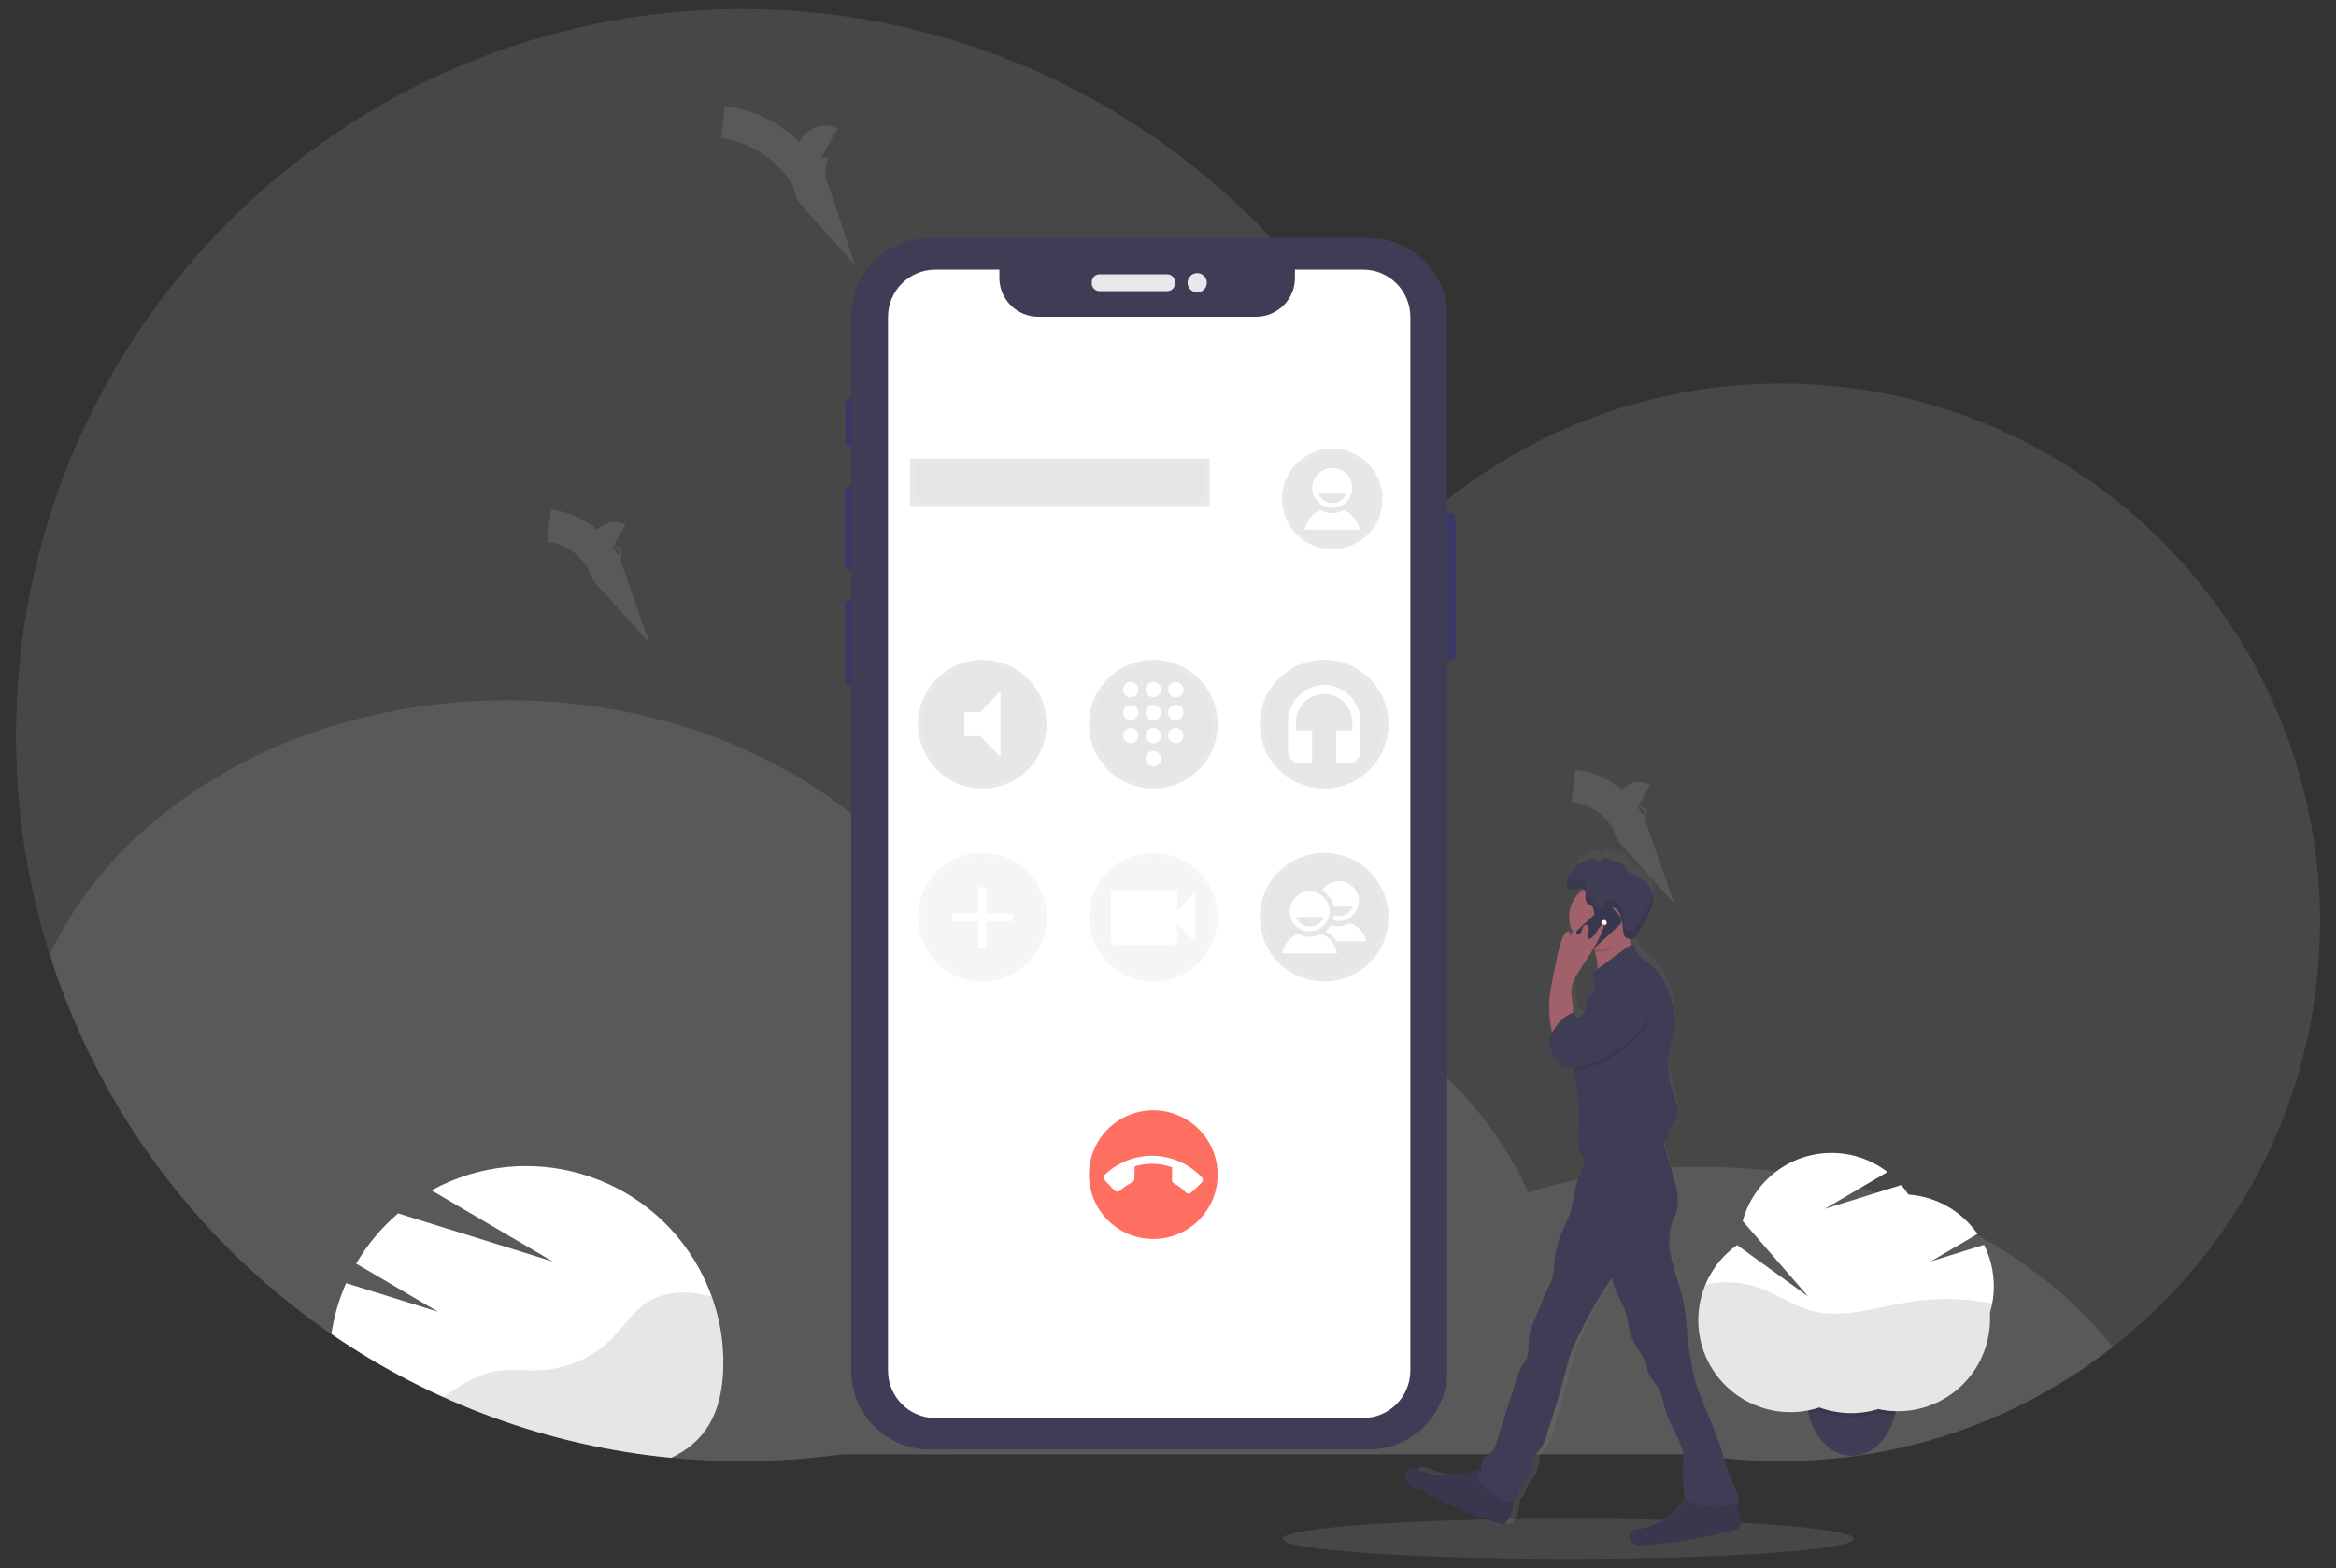 <?xml version="1.0" encoding="utf-8"?>
<!-- Generator: Adobe Illustrator 23.1.0, SVG Export Plug-In . SVG Version: 6.00 Build 0)  -->
<svg version="1.1" id="Layer_1" xmlns="http://www.w3.org/2000/svg" xmlns:xlink="http://www.w3.org/1999/xlink" x="0px" y="0px"
	 viewBox="0 0 216 145" style="enable-background:new 0 0 216 145;" xml:space="preserve">
<rect x="0" y="0" width="216" height="145" fill="#333333" stroke="none"/>
<style type="text/css">
	.st0{opacity:0.1;fill:#FFFFFF;enable-background:new    ;}
	.st1{fill:#FFFFFF;}
	.st2{opacity:0.1;enable-background:new    ;}
	.st3{fill:#3F3D56;}
	.st4{fill:#3A3768;}
	.st5{fill:#E6E8EC;}
	.st6{opacity:0.1;stroke:#FFFFFF;stroke-miterlimit:10;enable-background:new    ;}
	.st7{opacity:0.4;}
	.st8{fill:#FF6F61;}
	.st9{opacity:0.1;fill:none;stroke:#FFFFFF;stroke-width:3;stroke-miterlimit:10;enable-background:new    ;}
	.st10{fill:url(#SVGID_1_);}
	.st11{fill:#A0616A;}
</style>
<g>
	<ellipse class="st0" cx="145" cy="142.28" rx="26.4" ry="1.86"/>
	<path class="st0" d="M214.52,85.29c-0.02,27.53-22.35,49.83-49.87,49.81c-2.63,0-5.26-0.21-7.86-0.63H77.81
		c-3.05,0.42-6.13,0.63-9.2,0.63c-2.21,0-4.39-0.11-6.55-0.32c-34.39-3.34-60.61-32.26-60.58-66.81c0-37.07,30.05-67.13,67.13-67.13
		c29.86,0,55.16,19.49,63.88,46.45c8.99-7.65,20.42-11.84,32.23-11.83C192.22,35.48,214.52,57.78,214.52,85.29z"/>
	<path class="st0" d="M195.38,124.54c-10.93,8.53-24.91,12.13-38.6,9.94H77.81c-3.05,0.42-6.13,0.63-9.2,0.63
		c-2.21,0-4.39-0.11-6.55-0.32c-26.73-2.62-49.33-20.92-57.46-46.53c6.43-13.74,22.95-23.52,42.32-23.52
		c18.87,0,35.05,9.29,41.8,22.48c3.32-0.6,6.7-0.91,10.08-0.91c19.56,0,36.22,9.98,42.51,23.93c5.21-1.58,10.62-2.38,16.07-2.36
		C173.32,107.89,187.34,114.52,195.38,124.54z"/>
	<path class="st1" d="M66.88,126.04c0,4.76-1.83,7.35-4.82,8.75c-11.28-1.09-22.09-5.03-31.42-11.45c0.24-1.62,0.7-3.2,1.36-4.7
		l8.51,2.65l-7.58-4.46c1.03-1.75,2.34-3.32,3.88-4.64l14.3,4.45l-11.21-6.58c8.83-4.84,19.9-1.6,24.74,7.22
		c0.45,0.83,0.84,1.69,1.16,2.58l0.04,0.11c0.03,0.08,0.06,0.17,0.09,0.25c0.1,0.3,0.19,0.6,0.28,0.9c0.03,0.11,0.06,0.22,0.09,0.33
		c0.03,0.11,0.05,0.21,0.08,0.31c0.02,0.1,0.04,0.19,0.06,0.27c0.01,0.06,0.03,0.11,0.04,0.17c0.02,0.09,0.04,0.19,0.06,0.27
		c0.03,0.13,0.05,0.26,0.07,0.39c0.02,0.13,0.05,0.27,0.07,0.41c0.02,0.14,0.04,0.3,0.06,0.45c0.02,0.15,0.03,0.27,0.05,0.41
		c0,0.04,0.01,0.08,0.01,0.13c0.01,0.12,0.02,0.24,0.03,0.36c0,0.02,0,0.03,0,0.05c0.01,0.15,0.02,0.3,0.03,0.45
		c0.01,0.15,0.01,0.29,0.02,0.44c0,0.01,0,0.03,0,0.04C66.88,125.73,66.88,125.89,66.88,126.04z"/>
	<path class="st2" d="M66.88,126.04c0,4.76-1.83,7.35-4.82,8.75c-7.29-0.7-14.42-2.6-21.09-5.62l0.3-0.2
		c1.38-0.91,2.8-1.85,4.42-2.16c1.43-0.27,2.9-0.04,4.35-0.12c2.52-0.15,4.9-1.24,6.66-3.05c1.04-1.07,1.86-2.39,3.1-3.2
		c1.34-0.88,3.05-1.07,4.64-0.85c0.46,0.07,0.92,0.16,1.37,0.28l0.04,0.11c0.03,0.08,0.06,0.17,0.09,0.25c0.1,0.3,0.19,0.6,0.28,0.9
		c0.03,0.11,0.06,0.22,0.09,0.33c0.03,0.11,0.05,0.21,0.08,0.31c0.02,0.1,0.04,0.19,0.06,0.27c0.01,0.06,0.03,0.11,0.04,0.17
		c0.02,0.09,0.04,0.19,0.06,0.27c0.03,0.13,0.05,0.26,0.07,0.39c0.02,0.13,0.05,0.27,0.07,0.41c0.02,0.14,0.04,0.3,0.06,0.45
		c0.02,0.15,0.03,0.27,0.05,0.41c0,0.04,0.01,0.08,0.01,0.13c0.01,0.12,0.02,0.24,0.03,0.36c0,0.02,0,0.03,0,0.05
		c0.01,0.15,0.02,0.3,0.03,0.45c0.01,0.15,0.01,0.29,0.02,0.44c0,0.01,0,0.03,0,0.04C66.88,125.73,66.88,125.89,66.88,126.04z"/>
	<path class="st3" d="M175.43,129.13c0,0.48-0.05,0.97-0.15,1.44c-0.02,0.09-0.04,0.18-0.06,0.26c-0.53,2.12-2.02,3.67-3.8,3.77
		c-0.06,0-0.12,0-0.19,0c-1.88,0-3.47-1.62-3.99-3.85c-0.01-0.06-0.03-0.12-0.04-0.19c-0.1-0.47-0.15-0.96-0.15-1.44
		c0-3.03,1.87-5.48,4.18-5.48C173.56,123.64,175.43,126.11,175.43,129.13z"/>
	<path class="st2" d="M175.43,129.13c0,0.48-0.05,0.97-0.15,1.44c-0.02,0.09-0.04,0.18-0.06,0.26c-0.06,0-0.12,0-0.19,0
		c-0.46-0.02-0.92-0.09-1.37-0.19c-0.4,0.12-0.81,0.22-1.22,0.28c-0.32,0.05-0.64,0.08-0.96,0.09c-0.11,0-0.22,0-0.32,0
		c-0.38,0-0.77-0.03-1.15-0.08c-0.61-0.08-1.22-0.23-1.8-0.45c-0.32,0.11-0.64,0.19-0.97,0.26c-0.01-0.06-0.03-0.12-0.04-0.19
		c-0.1-0.47-0.15-0.96-0.15-1.44c0-3.03,1.87-5.48,4.18-5.48C173.56,123.65,175.43,126.11,175.43,129.13z"/>
	<path class="st1" d="M184.36,118.93c0-1.33-0.31-2.64-0.91-3.83l-4.92,1.53l4.32-2.54c-1.47-2.12-3.82-3.46-6.39-3.64
		c-0.2-0.31-0.42-0.6-0.66-0.88l-7.07,2.2l5.8-3.41c-3.73-2.86-9.06-2.16-11.92,1.57c-0.68,0.88-1.18,1.89-1.47,2.97l6.05,6.97
		l-6.57-4.75c-3.83,2.72-4.73,8.03-2.02,11.86c2.17,3.05,6.08,4.33,9.63,3.15c1.75,0.64,3.66,0.7,5.44,0.15
		c4.59,1.01,9.13-1.9,10.14-6.5c0.13-0.6,0.2-1.21,0.2-1.82c0-0.19,0-0.37-0.02-0.56C184.24,120.6,184.36,119.77,184.36,118.93z"/>
	<path class="st2" d="M184.21,120.51c-2.6-0.49-5.26-0.53-7.87-0.1c-2.95,0.49-5.97,1.56-8.86,0.78c-1.7-0.46-3.16-1.53-4.82-2.12
		c-1.6-0.56-3.32-0.66-4.97-0.3c-1.81,4.34,0.23,9.32,4.57,11.13c1.9,0.79,4.02,0.87,5.97,0.22c1.75,0.64,3.66,0.7,5.44,0.15
		c4.59,1.01,9.13-1.89,10.14-6.48c0.13-0.6,0.2-1.21,0.2-1.83c0-0.19,0-0.37-0.02-0.56C184.08,121.11,184.15,120.81,184.21,120.51z"
		/>
	<path class="st4" d="M133.36,47.42h0.8c0.24,0,0.43,0.19,0.43,0.43v12.73c0,0.24-0.19,0.43-0.43,0.43h-0.8
		c-0.24,0-0.43-0.19-0.43-0.43V47.85C132.94,47.61,133.13,47.42,133.36,47.42z"/>
	<path class="st4" d="M78.61,36.78h0.07c0.24,0,0.43,0.19,0.43,0.43v3.62c0,0.24-0.19,0.43-0.43,0.43h-0.07
		c-0.24,0-0.43-0.19-0.43-0.43v-3.62C78.19,36.97,78.38,36.78,78.61,36.78z"/>
	<path class="st4" d="M78.58,44.97h0.19c0.24,0,0.43,0.19,0.43,0.43v6.93c0,0.24-0.19,0.43-0.43,0.43h-0.19
		c-0.24,0-0.43-0.19-0.43-0.43v-6.93C78.15,45.16,78.34,44.97,78.58,44.97z"/>
	<path class="st4" d="M78.59,55.47h0.14c0.24,0,0.43,0.19,0.43,0.43v7c0,0.24-0.19,0.43-0.43,0.43h-0.14
		c-0.24,0-0.43-0.19-0.43-0.43v-7C78.17,55.66,78.36,55.47,78.59,55.47z"/>
	<path class="st3" d="M85.96,22.01h40.61c4,0,7.25,3.25,7.25,7.25v97.51c0,4-3.25,7.25-7.25,7.25H85.96c-4,0-7.25-3.25-7.25-7.25
		V29.26C78.71,25.26,81.96,22.01,85.96,22.01z"/>
	<path class="st5" d="M101.67,25.36h6.26c0.4,0,0.72,0.32,0.72,0.72v0.12c0,0.4-0.32,0.72-0.72,0.72h-6.26
		c-0.4,0-0.72-0.32-0.72-0.72v-0.12C100.95,25.68,101.27,25.36,101.67,25.36z"/>
	<circle class="st5" cx="110.7" cy="26.14" r="0.89"/>
	<path class="st1" d="M126.04,24.93h-6.3v0.76c0,1.99-1.61,3.6-3.6,3.6l0,0H96.01c-1.99,0-3.6-1.61-3.6-3.6c0,0,0,0,0,0v-0.76h-5.92
		c-2.42,0-4.38,1.96-4.38,4.38c0,0,0,0,0,0v97.42c0,2.42,1.96,4.38,4.37,4.38c0,0,0,0,0,0h39.55c2.42,0,4.38-1.96,4.38-4.38V29.31
		C130.41,26.89,128.45,24.93,126.04,24.93z"/>
	<rect x="84.14" y="42.41" class="st6" width="27.71" height="4.46"/>
	<circle class="st6" cx="90.83" cy="66.96" r="5.95"/>
	<path class="st1" d="M89.16,65.84v2.23h1.49l1.86,1.94v-6.12l-1.86,1.94H89.16z"/>
	<circle class="st6" cx="106.64" cy="66.96" r="5.95"/>
	<path class="st1" d="M106.64,69.44c-0.39,0-0.71,0.31-0.71,0.71s0.31,0.71,0.71,0.71c0.39,0,0.71-0.31,0.71-0.71c0,0,0,0,0,0
		C107.35,69.76,107.03,69.44,106.64,69.44z M104.56,63.05c-0.39,0-0.71,0.31-0.72,0.7c0,0.39,0.31,0.71,0.7,0.72
		c0.39,0,0.71-0.31,0.72-0.7c0,0,0,0,0-0.01C105.26,63.37,104.95,63.05,104.56,63.05z M104.56,65.18c-0.39,0-0.71,0.31-0.72,0.7
		c0,0.39,0.31,0.71,0.7,0.72c0.39,0,0.71-0.31,0.72-0.7c0,0,0,0,0-0.01C105.26,65.5,104.95,65.18,104.56,65.18L104.56,65.18z
		 M104.56,67.31c-0.39,0-0.71,0.31-0.72,0.7c0,0.39,0.31,0.71,0.7,0.72c0.39,0,0.71-0.31,0.72-0.7c0,0,0,0,0-0.01
		C105.26,67.63,104.95,67.31,104.56,67.31z M108.72,64.47c0.39,0,0.71-0.31,0.71-0.71c0-0.39-0.31-0.71-0.71-0.71
		c-0.39,0-0.71,0.31-0.71,0.71c0,0,0,0,0,0C108.01,64.15,108.33,64.47,108.72,64.47L108.72,64.47z M106.64,67.31
		c-0.39,0-0.71,0.31-0.71,0.71c0,0.39,0.31,0.71,0.71,0.71c0.39,0,0.71-0.31,0.71-0.71c0,0,0,0,0,0
		C107.35,67.63,107.03,67.31,106.64,67.31z M108.72,67.31c-0.39,0-0.71,0.31-0.71,0.71c0,0.39,0.31,0.71,0.71,0.71
		c0.39,0,0.71-0.31,0.71-0.71c0,0,0,0,0,0C109.43,67.63,109.11,67.31,108.72,67.31z M108.72,65.18c-0.39,0-0.71,0.31-0.71,0.71
		c0,0.39,0.31,0.71,0.71,0.71c0.39,0,0.71-0.31,0.71-0.71c0,0,0,0,0-0.01C109.43,65.5,109.11,65.18,108.72,65.18L108.72,65.18z
		 M106.64,65.18c-0.39,0-0.71,0.31-0.71,0.71c0,0.39,0.31,0.71,0.71,0.71c0.39,0,0.71-0.31,0.71-0.71c0,0,0,0,0-0.01
		C107.35,65.5,107.03,65.18,106.64,65.18L106.64,65.18z M106.64,63.05c-0.39,0-0.71,0.31-0.71,0.71c0,0.39,0.31,0.71,0.71,0.71
		c0.39,0,0.71-0.31,0.71-0.71c0,0,0,0,0,0C107.35,63.37,107.03,63.05,106.64,63.05z"/>
	<g class="st7">
		<circle class="st6" cx="90.83" cy="84.81" r="5.95"/>
		<path class="st1" d="M93.62,85.18h-2.42v2.42h-0.74v-2.42h-2.42v-0.74h2.42v-2.42h0.74v2.42h2.42V85.18z"/>
	</g>
	<circle class="st6" cx="122.44" cy="66.96" r="5.95"/>
	<path class="st1" d="M122.44,63.33c-1.87,0.02-3.37,1.56-3.35,3.44c0,0,0,0,0,0v2.67c-0.01,0.62,0.49,1.14,1.12,1.15c0,0,0,0,0,0
		h1.12v-3.07h-1.49v-0.74c0-1.44,1.17-2.6,2.6-2.6s2.6,1.17,2.6,2.6v0.74h-1.49v3.07h1.12c0.62-0.01,1.12-0.52,1.12-1.14
		c0,0,0,0,0,0v-2.67C125.82,64.89,124.32,63.35,122.44,63.33C122.44,63.33,122.44,63.33,122.44,63.33z"/>
	<g class="st7">
		<circle class="st6" cx="106.64" cy="84.81" r="5.95"/>
		<path class="st1" d="M108.87,84.17v-1.49c0-0.24-0.2-0.43-0.44-0.42c0,0,0,0,0,0h-5.27c-0.24,0-0.43,0.19-0.43,0.42v4.24
			c0,0.24,0.2,0.43,0.43,0.42h5.27c0.24,0,0.43-0.19,0.44-0.42v-1.49l1.67,1.7v-4.66L108.87,84.17z"/>
	</g>
	<circle class="st6" cx="122.44" cy="84.81" r="5.95"/>
	<path class="st1" d="M122.15,86.34c-0.65,0.37-1.45,0.37-2.1,0c-0.82,0.25-1.33,1.08-1.51,1.81h5.12
		C123.48,87.42,122.97,86.59,122.15,86.34z M121.1,82.43c-1.02,0-1.85,0.82-1.85,1.84c0,1.02,0.82,1.85,1.84,1.85
		c1.02,0,1.85-0.82,1.85-1.84c0,0,0,0,0,0C122.95,83.26,122.12,82.43,121.1,82.43L121.1,82.43z M121.1,85.68
		c-0.57-0.01-1.07-0.36-1.29-0.88h2.58C122.17,85.33,121.67,85.67,121.1,85.68L121.1,85.68z"/>
	<path class="st1" d="M123.6,87.04h2.74c-0.17-0.79-0.75-1.42-1.51-1.67c-0.32,0.18-0.68,0.28-1.05,0.28
		c-0.25,0-0.49-0.04-0.73-0.12c-0.13,0.23-0.29,0.43-0.49,0.61C123,86.32,123.36,86.64,123.6,87.04z M123.33,83.83h1.75
		c-0.22,0.52-0.72,0.87-1.29,0.88c-0.15,0-0.3-0.03-0.44-0.08c-0.02,0.15-0.06,0.3-0.11,0.44c0.97,0.31,2.01-0.23,2.32-1.2
		c0.31-0.97-0.23-2.01-1.2-2.32c-0.18-0.06-0.37-0.09-0.56-0.09c-0.63,0-1.22,0.32-1.56,0.86C122.8,82.64,123.19,83.19,123.33,83.83
		L123.33,83.83z"/>
	<circle class="st8" cx="106.64" cy="108.61" r="5.95"/>
	<path class="st1" d="M103.58,110.08c0.33-0.31,0.7-0.56,1.1-0.76c0.13-0.06,0.21-0.18,0.21-0.32l0.03-1.16
		c1.14-0.34,2.35-0.31,3.47,0.09l-0.03,1.16c0,0.14,0.07,0.26,0.19,0.33c0.4,0.21,0.77,0.49,1.08,0.82
		c0.14,0.15,0.38,0.16,0.53,0.02c0,0,0,0,0,0l0.94-0.9c0.15-0.14,0.16-0.38,0.01-0.52c-2.4-2.54-6.4-2.64-8.94-0.24c0,0,0,0,0,0
		c-0.15,0.14-0.15,0.38-0.01,0.53c0,0,0,0,0,0l0.89,0.94C103.2,110.21,103.43,110.22,103.58,110.08
		C103.58,110.08,103.58,110.08,103.58,110.08L103.58,110.08z"/>
	<circle class="st6" cx="123.19" cy="46.13" r="4.65"/>
	<path class="st1" d="M124.24,47.17c-0.65,0.37-1.45,0.37-2.1,0c-0.82,0.25-1.33,1.08-1.51,1.81h5.12
		C125.56,48.25,125.06,47.42,124.24,47.17z M123.19,43.27c-1.02,0-1.85,0.82-1.85,1.84c0,1.02,0.82,1.85,1.84,1.85
		s1.85-0.82,1.85-1.84c0,0,0,0,0,0C125.03,44.1,124.21,43.27,123.19,43.27z M123.19,46.52c-0.57-0.01-1.07-0.36-1.29-0.88h2.58
		C124.26,46.16,123.76,46.51,123.19,46.52L123.19,46.52z"/>
	<path class="st9" d="M76.71,13.2c-0.43-0.25-1.02-0.01-1.32,0.39c-0.3,0.4-0.37,0.93-0.46,1.42c-0.17,1.1-0.29,2.36,0.46,3.19
		c-1.21-3.68-4.7-6.49-8.55-6.9"/>
	<path class="st9" d="M151.84,73.87c-0.28-0.16-0.65,0-0.85,0.25c-0.17,0.28-0.27,0.59-0.29,0.91c-0.11,0.71-0.19,1.52,0.29,2.05
		c-0.83-2.41-2.97-4.13-5.49-4.44"/>
	<path class="st9" d="M57.1,49.83c-0.28-0.16-0.65,0-0.85,0.25c-0.17,0.28-0.27,0.59-0.29,0.91c-0.11,0.71-0.19,1.52,0.29,2.05
		c-0.83-2.41-2.97-4.13-5.49-4.44"/>
	
		<linearGradient id="SVGID_1_" gradientUnits="userSpaceOnUse" x1="1369.005" y1="-62.582" x2="1369.005" y2="1.811" gradientTransform="matrix(-1 0 0 -1 1514.85 80.29)">
		<stop  offset="0" style="stop-color:#808080;stop-opacity:0.25"/>
		<stop  offset="0.54" style="stop-color:#808080;stop-opacity:0.12"/>
		<stop  offset="1" style="stop-color:#808080;stop-opacity:0.1"/>
	</linearGradient>
	<path class="st10" d="M131.06,136.78c0.19,0.35,0.54,0.57,0.87,0.76c2.34,1.34,4.8,2.45,7.36,3.31c0.23,0.14,0.53,0.06,0.67-0.18
		c0.02-0.03,0.03-0.06,0.04-0.1c0.29-0.49,0.62-1.3,0.54-1.95c0.24-0.15,0.42-0.38,0.49-0.65c0.1-0.33,0.25-0.65,0.45-0.93
		c0.35-0.52,0.77-1.05,0.82-1.69c0-0.23,0.02-0.45,0.07-0.68c0.1-0.29,0.36-0.49,0.56-0.72c0.31-0.37,0.45-0.85,0.59-1.32
		c0.58-1.94,1.16-3.88,1.64-5.85c0.16-0.64,0.3-1.28,0.52-1.9c0.19-0.54,0.42-1.06,0.66-1.58c0.84-1.89,1.83-3.71,2.94-5.45
		c0.17,0.59,0.38,1.16,0.63,1.72c0.13,0.29,0.26,0.57,0.39,0.86c0.49,1.09,0.4,2.48,0.99,3.5c0.25,0.42,0.49,0.84,0.73,1.26
		c0.14,0.2,0.24,0.43,0.31,0.66c0.04,0.16,0.04,0.33,0.07,0.5c0.13,0.74,0.73,1.27,1.07,1.93c0.31,0.61,0.37,1.3,0.56,1.97
		c0.44,1.54,1.52,2.88,1.63,4.49c0.01,0.43,0,0.87-0.03,1.3c-0.03,0.76,0.02,1.52,0.15,2.26c0.01,0.08,0.03,0.15,0.06,0.22
		c-0.95,1.42-2.42,2.41-4.09,2.76c-0.32,0.06-0.68,0.13-0.84,0.42c-0.2,0.35,0.03,0.82,0.37,1.01s0.74,0.17,1.12,0.13
		c2.67-0.22,5.31-0.71,7.88-1.45c0.13-0.03,0.25-0.09,0.34-0.19c0.09-0.14,0.13-0.3,0.11-0.46c0-0.6-0.14-1.19-0.41-1.73l0.19-0.07
		c0.1-0.74-0.28-1.46-0.58-2.15c-0.52-1.2-0.8-2.5-1.21-3.75c-0.79-2.42-2.06-4.67-2.37-7.2c-0.08-0.7-0.29-1.4-0.34-2.1
		c-0.09-1.42-0.19-2.86-0.5-4.24c-0.26-1.14-0.67-2.23-0.93-3.39s-0.34-2.37,0.04-3.47c0.11-0.32,0.25-0.62,0.35-0.93
		c0.37-1.23,0.02-2.56-0.34-3.8c-0.11-0.39-0.23-0.78-0.34-1.17c-0.15-0.51-0.3-1.02-0.46-1.53c0.02-0.02,0.04-0.04,0.07-0.07
		c0.33-0.37,0.32-0.94,0.56-1.39c0.12-0.23,0.29-0.42,0.41-0.64c0.23-0.48,0.29-1.03,0.17-1.55c-0.1-0.52-0.3-1.02-0.44-1.52
		c-0.4-1.39-0.43-2.87-0.09-4.28c0.15-0.6,0.37-1.19,0.4-1.81c0.01-0.41-0.03-0.83-0.11-1.23c-0.29-1.56-0.85-3.15-2-4.18
		c-0.61-0.56-1.44-1.05-1.5-1.89c-0.1-0.04-0.21-0.04-0.31-0.01c-0.05-0.19-0.09-0.39-0.1-0.59h0.01c0.06,0.01,0.11,0.01,0.17,0
		c0.05,0,0.1-0.02,0.14-0.04c0.02-0.01,0.05-0.03,0.07-0.05c0.07-0.07,0.13-0.16,0.19-0.25c0.08-0.13,0.15-0.26,0.2-0.36
		c0.06-0.09,0.15-0.24,0.22-0.37c0.22-0.37,0.42-0.75,0.6-1.13v-0.01c0.02-0.04,0.04-0.07,0.05-0.11l0.02-0.05l0.03-0.08
		c0-0.02,0.02-0.04,0.02-0.06c0.01-0.02,0.02-0.05,0.03-0.07l0.03-0.06c0.01-0.02,0.02-0.04,0.03-0.07
		c0.01-0.02,0.02-0.04,0.02-0.06c0.01-0.02,0.02-0.04,0.02-0.07c0.01-0.02,0.01-0.04,0.02-0.07c0.01-0.02,0.01-0.04,0.02-0.07
		l0.02-0.07c0-0.02,0.01-0.04,0.02-0.07l0.02-0.07l0.02-0.07l0.02-0.07c0-0.02,0-0.04,0.01-0.06c0.01-0.02,0-0.05,0.01-0.07
		c0.01-0.02,0-0.04,0-0.06l0.01-0.07v-0.06c0-0.03,0-0.05,0-0.07c0-0.02,0-0.04,0-0.06s0-0.05,0-0.07v-0.04c0-0.03,0-0.05,0-0.08
		c0-0.03,0-0.04,0-0.06c0-0.02,0-0.05,0-0.08c0-0.03,0-0.04,0-0.05c-0.01-0.07-0.02-0.14-0.04-0.22c-0.13-0.43-0.38-0.82-0.73-1.1
		c-0.34-0.28-0.71-0.5-1.12-0.67c-0.1-0.04-0.19-0.09-0.26-0.17c-0.09-0.13-0.16-0.27-0.22-0.42c-0.16-0.29-0.49-0.41-0.8-0.49
		c-0.31-0.08-0.64-0.12-0.89-0.32c-0.02-0.02-0.05-0.03-0.08-0.04c-0.04,0-0.08,0.01-0.11,0.02l-0.72,0.32
		c-0.03-0.19-0.2-0.31-0.39-0.28c0,0,0,0,0,0c-0.18,0.04-0.34,0.13-0.46,0.27c-0.04-0.04-0.06-0.11-0.04-0.17l-0.56,0.37
		c-0.07,0.04-0.2,0.06-0.19-0.03c-0.31,0.34-0.58,0.71-0.8,1.12c-0.07,0.12-0.13,0.25-0.17,0.38l0,0c0,0.03-0.02,0.06-0.02,0.08
		c0,0.01,0,0.01,0,0.02c0,0.02-0.01,0.05-0.01,0.08c0,0.01,0,0.01,0,0.02c0,0.03,0,0.07,0,0.1l0,0c0,0.04,0,0.07,0,0.11
		c0.01,0.21,0.13,0.4,0.32,0.49c0.07,0.03,0.15,0.04,0.22,0.04c0.16-0.02,0.32-0.05,0.47-0.1c0.05-0.01,0.1-0.02,0.15-0.03
		c0.02,0,0.05,0,0.07,0c0.1,0,0.19,0.03,0.27,0.09l0.01,0.01c-0.82,0.59-1.31,1.55-1.3,2.56c0,0.49,0.11,0.98,0.33,1.42
		c-0.15,0.08-0.24,0.25-0.23,0.42c-0.05-0.14-0.07-0.29-0.08-0.44c-0.3-0.06-0.53,0.3-0.64,0.6c-0.23,0.69-0.4,1.4-0.52,2.12
		c-0.09,0.48-0.19,0.96-0.28,1.43c-0.1,0.48-0.19,0.99-0.26,1.49c-0.16,1.29-0.11,2.6,0.17,3.87c-0.02,0.04-0.04,0.08-0.05,0.12
		c-0.06,0.15-0.21,0.28-0.23,0.43c-0.1,0.95,0.5,1.8,1.06,2.54c0.05,0.08,0.11,0.14,0.19,0.19c0.08,0.03,0.17,0.05,0.26,0.03
		c0.23-0.01,0.45-0.03,0.67-0.07c0.01,0.13,0.03,0.25,0.04,0.37c0.16,1.34,0.43,2.67,0.43,4.01c0,1.34-0.26,2.71,0.26,3.9
		c0.09,0.2,0.25,0.37,0.27,0.58h0.03c-0.31,0.64-0.57,1.31-0.77,2c-0.2,0.81-0.25,1.65-0.48,2.45c-0.2,0.68-0.52,1.3-0.78,1.96
		c-0.43,1.08-0.68,2.21-0.74,3.37c-0.01,0.53-0.11,1.05-0.32,1.55c-0.3,0.59-0.56,1.2-0.79,1.82c-0.37,1.1-1,2.15-1.12,3.32
		c-0.07,0.66,0.03,1.37-0.25,1.97c-0.11,0.23-0.27,0.44-0.39,0.66c-0.18,0.35-0.33,0.73-0.43,1.12l-1.84,6.1
		c-0.07,0.34-0.22,0.65-0.45,0.91c-0.17,0.16-0.4,0.25-0.56,0.42c-0.26,0.26-0.33,0.65-0.33,1.05c-0.2,0.04-0.39,0.1-0.57,0.19
		c-1.57,0.67-3.35,0.67-4.93,0c-0.3-0.13-0.64-0.28-0.93-0.13C130.93,135.91,130.87,136.43,131.06,136.78z M145.72,90.54
		c0.11-0.51,0.32-0.98,0.61-1.41c0.42-0.69,0.86-1.36,1.25-2.07l0.11-0.11c0.03,0.09,0.06,0.19,0.09,0.27
		c0.07,0.24,0.12,0.48,0.17,0.73c0.06,0.31,0.08,0.62,0.05,0.93l-0.03,0.02c-0.15,0.1-0.27,0.23-0.35,0.39
		c-0.05,0.16-0.05,0.33,0,0.49l-0.02,0.02l0.02-0.01c0.07,0.26,0.19,0.52,0.15,0.78c-0.04,0.31-0.3,0.54-0.45,0.81
		c-0.37,0.65-0.25,1.63-0.86,2.03l-0.01,0.03l0,0c-0.27-0.06-0.49-0.25-0.6-0.49l0,0C145.9,92.15,145.6,91.33,145.72,90.54z"/>
	<path class="st3" d="M160.98,140.78c0.02,0.16-0.02,0.32-0.12,0.46c-0.1,0.09-0.22,0.16-0.36,0.19c-2.68,0.73-5.43,1.22-8.21,1.44
		c-0.4,0.03-0.82,0.05-1.17-0.13c-0.35-0.18-0.59-0.65-0.37-0.99c0.17-0.29,0.56-0.35,0.88-0.41c1.74-0.34,3.28-1.34,4.31-2.79
		c0.12-0.21,0.28-0.39,0.47-0.54c0.36-0.24,0.83-0.19,1.25-0.1c0.74,0.15,1.73,0.33,2.4,0.7
		C160.74,138.95,160.97,140.07,160.98,140.78z"/>
	<path class="st2" d="M160.98,140.78c0.02,0.16-0.02,0.32-0.12,0.46c-0.1,0.09-0.22,0.16-0.36,0.19c-2.68,0.73-5.43,1.22-8.21,1.44
		c-0.4,0.03-0.82,0.05-1.17-0.13c-0.35-0.18-0.59-0.65-0.37-0.99c0.17-0.29,0.56-0.35,0.88-0.41c1.74-0.34,3.28-1.34,4.31-2.79
		c0.12-0.21,0.28-0.39,0.47-0.54c0.36-0.24,0.83-0.19,1.25-0.1c0.74,0.15,1.73,0.33,2.4,0.7
		C160.74,138.95,160.97,140.07,160.98,140.78z"/>
	<path class="st3" d="M139.37,140.6c-0.07,0.15-0.2,0.26-0.35,0.32c-0.13,0.02-0.27,0.01-0.4-0.05c-2.65-0.85-5.22-1.94-7.66-3.27
		c-0.35-0.19-0.71-0.4-0.91-0.74c-0.2-0.34-0.14-0.87,0.22-1.04c0.3-0.15,0.65,0,0.96,0.13c1.65,0.66,3.49,0.66,5.13,0
		c0.22-0.11,0.45-0.18,0.69-0.2c0.43-0.01,0.8,0.29,1.12,0.6c0.54,0.53,1.27,1.22,1.63,1.89S139.75,140,139.37,140.6z"/>
	<path class="st2" d="M139.37,140.6c-0.07,0.15-0.2,0.26-0.35,0.32c-0.13,0.02-0.27,0.01-0.4-0.05c-2.65-0.85-5.22-1.94-7.66-3.27
		c-0.35-0.19-0.71-0.4-0.91-0.74c-0.2-0.34-0.14-0.87,0.22-1.04c0.3-0.15,0.65,0,0.96,0.13c1.65,0.66,3.49,0.66,5.13,0
		c0.22-0.11,0.45-0.18,0.69-0.2c0.43-0.01,0.8,0.29,1.12,0.6c0.54,0.53,1.27,1.22,1.63,1.89S139.75,140,139.37,140.6z"/>
	<path class="st3" d="M153.54,104.99c0.28,0.74,0.51,1.49,0.74,2.23l0.35,1.15c0.37,1.22,0.74,2.53,0.36,3.74
		c-0.1,0.31-0.25,0.61-0.37,0.93c-0.39,1.09-0.3,2.3-0.04,3.43c0.26,1.13,0.69,2.21,0.96,3.35c0.33,1.37,0.42,2.79,0.52,4.19
		c0.05,0.69,0.26,1.39,0.35,2.07c0.32,2.49,1.65,4.73,2.47,7.1c0.43,1.23,0.72,2.51,1.26,3.7c0.31,0.68,0.71,1.39,0.6,2.12
		c-1.51,0.54-3.19,0.53-4.61-0.21c-0.18-0.07-0.31-0.24-0.31-0.43c-0.13-0.74-0.18-1.48-0.15-2.23c0.04-0.43,0.05-0.85,0.03-1.28
		c-0.11-1.59-1.24-2.91-1.7-4.43c-0.19-0.65-0.27-1.34-0.59-1.94c-0.35-0.65-0.98-1.18-1.12-1.91c-0.03-0.16-0.03-0.33-0.07-0.49
		c-0.08-0.23-0.19-0.46-0.33-0.66l-0.76-1.24c-0.62-1.01-0.53-2.38-1.04-3.45c-0.13-0.28-0.28-0.56-0.41-0.85
		c-0.25-0.55-0.47-1.12-0.66-1.7c-1.16,1.71-2.18,3.51-3.07,5.37c-0.26,0.51-0.49,1.03-0.69,1.56c-0.22,0.61-0.37,1.24-0.54,1.87
		c-0.5,1.94-1.12,3.86-1.71,5.76c-0.15,0.46-0.3,0.93-0.62,1.3c-0.2,0.23-0.48,0.42-0.58,0.71c-0.05,0.22-0.07,0.44-0.07,0.67
		c-0.06,0.63-0.5,1.15-0.86,1.67c-0.21,0.28-0.37,0.6-0.47,0.93c-0.17,0.58-0.77,0.91-1.35,0.75c-0.05-0.01-0.09-0.03-0.14-0.05
		h-0.01c-0.15-0.07-0.29-0.16-0.42-0.25c-0.35-0.22-0.69-0.47-1-0.74c-0.28-0.27-0.53-0.56-0.74-0.88
		c-0.13-0.19-0.09-0.46,0.11-0.59c0.03-0.02,0.07-0.04,0.11-0.05l0,0c-0.04-0.52-0.05-1.11,0.32-1.46c0.17-0.17,0.41-0.26,0.59-0.42
		c0.23-0.25,0.39-0.56,0.47-0.89c0.63-2,1.27-4,1.9-5.99c0.11-0.38,0.26-0.76,0.45-1.1c0.13-0.22,0.3-0.42,0.41-0.65
		c0.29-0.59,0.19-1.29,0.26-1.94c0.12-1.15,0.77-2.18,1.16-3.27c0.23-0.62,0.51-1.21,0.82-1.79c0.21-0.48,0.32-1,0.33-1.52
		c0.07-1.14,0.33-2.27,0.77-3.32c0.27-0.65,0.61-1.27,0.81-1.94c0.24-0.79,0.28-1.63,0.5-2.42c0.21-0.68,0.48-1.35,0.81-1.98
		c0.27-0.56,0.55-1.13,0.99-1.56c0.73-0.71,1.8-0.94,2.82-0.97C151.4,104.95,152.53,105.1,153.54,104.99z"/>
	<path class="st11" d="M147.3,90.51c1.31-0.77,2.6-1.57,3.88-2.39c-0.31-0.41-0.48-0.91-0.49-1.43c0-0.02,0-0.04,0-0.06
		c-0.02-0.5,0.17-0.93-0.46-0.86c-0.61,0.08-1.2,0.2-1.79,0.37c-0.17,0.04-1.62,0.58-1.67,0.52c0.32,0.38,0.56,0.83,0.7,1.31
		c0.07,0.24,0.13,0.47,0.17,0.72C147.78,89.33,147.78,90.08,147.3,90.51z"/>
	<path class="st3" d="M145.54,99.09c0.17,1.32,0.45,2.63,0.45,3.96s-0.27,2.67,0.27,3.86c0.09,0.2,0.26,0.36,0.28,0.58
		c0.74,0.13,1.47-0.22,2.18-0.47c0.65-0.23,1.32-0.38,2.01-0.45c0.56-0.06,1.13-0.06,1.68-0.17c0.55-0.09,1.06-0.35,1.46-0.74
		c0.34-0.37,0.34-0.93,0.57-1.37c0.12-0.22,0.3-0.41,0.43-0.63c0.24-0.47,0.3-1.02,0.17-1.53c-0.13-0.51-0.28-1.01-0.46-1.5
		c-0.42-1.37-0.45-2.83-0.09-4.22c0.16-0.59,0.38-1.18,0.42-1.79c0.01-0.41-0.03-0.82-0.12-1.22c-0.3-1.54-0.89-3.1-2.08-4.12
		c-0.64-0.54-1.5-1.03-1.57-1.86c-0.28-0.11-0.57,0.08-0.81,0.25l-2.65,1.95c-0.16,0.09-0.29,0.23-0.37,0.39
		c-0.17,0.4,0.22,0.83,0.15,1.26c-0.04,0.31-0.31,0.54-0.47,0.8c-0.39,0.64-0.26,1.61-0.9,2c-0.06,0.12-0.11,0.24-0.16,0.37
		c-0.23,0.65-0.38,1.32-0.46,2.01C145.39,97.34,145.41,98.22,145.54,99.09z"/>
	<path class="st2" d="M146.78,86.66c0.32,0.38,0.56,0.83,0.7,1.31c0.21,0.05,0.43,0.07,0.64,0.07c1.08,0,1.81-1.24,2.34-2.09
		c-0.02-0.5,0.4-0.25-0.23-0.19c-0.61,0.08-1.2,0.2-1.79,0.37C148.28,86.18,146.83,86.72,146.78,86.66z"/>
	<circle class="st11" cx="148.13" cy="84.75" r="3.04"/>
	<path class="st3" d="M146.5,87.67l-0.7-0.77c-0.23-0.25-0.21-0.64,0.04-0.87l2.36-2.16c0.25-0.23,0.64-0.21,0.87,0.04l0.7,0.77
		c0.23,0.25,0.21,0.64-0.04,0.87l-2.36,2.16C147.13,87.94,146.73,87.93,146.5,87.67z"/>
	<path class="st2" d="M146.5,87.67l-0.7-0.77c-0.23-0.25-0.21-0.64,0.04-0.87l2.36-2.16c0.25-0.23,0.64-0.21,0.87,0.04l0.7,0.77
		c0.23,0.25,0.21,0.64-0.04,0.87l-2.36,2.16C147.13,87.94,146.73,87.93,146.5,87.67z"/>
	<circle class="st1" cx="148.32" cy="85.32" r="0.25"/>
	<path class="st2" d="M145.54,99.09c2.35-0.35,4.48-1.76,6.11-3.5c0.3-0.29,0.54-0.64,0.69-1.03c0.08-0.33,0.11-0.67,0.08-1
		l-0.04-1.34c-0.02-0.59-0.04-1.2-0.33-1.71c-0.28-0.51-0.92-0.88-1.47-0.67c-1.44,0.56-2.37,1.83-3.19,3.14
		c-0.24,0.41-0.49,0.8-0.77,1.18c-0.14,0.18-0.33,0.36-0.56,0.33c-0.05,0-0.1-0.02-0.14-0.04c-0.23,0.65-0.38,1.32-0.46,2.01
		C145.39,97.33,145.41,98.22,145.54,99.09z"/>
	<path class="st11" d="M145.33,91.25c0.12-0.5,0.33-0.98,0.64-1.39c0.91-1.42,1.93-2.81,2.42-4.43c-0.71,0.13-0.82,1.35-1.54,1.4
		l0.06-0.88c0-0.15,0-0.33-0.12-0.41c-0.12-0.08-0.34,0.02-0.42,0.17s-0.1,0.33-0.17,0.48c-0.07,0.15-0.25,0.28-0.4,0.22l-0.06-0.29
		c-0.24-0.05-0.48,0.1-0.53,0.35c-0.01,0.04-0.01,0.07-0.01,0.11c-0.05-0.14-0.08-0.29-0.08-0.44c-0.32-0.06-0.55,0.29-0.66,0.6
		c-0.24,0.68-0.42,1.38-0.55,2.09l-0.29,1.42c-0.1,0.49-0.2,0.98-0.27,1.47c-0.18,1.31-0.11,2.64,0.2,3.92
		c0.39-0.22,0.77-0.45,1.13-0.71c0.28-0.24,0.6-0.51,0.7-0.87C145.64,93.13,145.18,92.17,145.33,91.25z"/>
	<path class="st3" d="M150.59,89.45c0.55-0.21,1.18,0.16,1.47,0.67s0.31,1.12,0.33,1.71l0.04,1.35c0.03,0.34,0,0.67-0.08,1
		c-0.15,0.39-0.38,0.74-0.69,1.03c-1.8,1.93-4.22,3.45-6.86,3.58c-0.09,0.01-0.19,0-0.27-0.03c-0.08-0.05-0.14-0.11-0.19-0.19
		c-0.59-0.73-1.21-1.57-1.12-2.51c0.02-0.16,0.19-0.28,0.24-0.43c0.35-0.85,1-1.53,1.83-1.93l0.16-0.07
		c0.12,0.25,0.35,0.43,0.63,0.49c0.22,0.02,0.41-0.16,0.56-0.33c0.28-0.38,0.53-0.78,0.77-1.18
		C148.22,91.28,149.16,90.01,150.59,89.45z"/>
	<path class="st3" d="M150.41,86.74c-0.26-0.13-0.3-0.48-0.33-0.77c-0.03-0.34-0.08-0.67-0.15-1c-0.08-0.37-0.21-0.75-0.53-0.95
		c-0.36-0.22-0.84-0.11-1.06,0.25c-0.06,0.1-0.1,0.21-0.11,0.32c0,0.06-0.01,0.12-0.05,0.17c-0.02,0.02-0.06,0.04-0.09,0.05
		c-0.3,0.07-0.61-0.1-0.7-0.4c-0.05-0.19-0.01-0.43-0.15-0.58c-0.13-0.15-0.29-0.15-0.42-0.25c-0.16-0.16-0.23-0.37-0.21-0.6
		c0-0.28,0.04-0.61-0.19-0.78c-0.34-0.26-0.84,0.15-1.24,0c-0.22-0.11-0.36-0.34-0.34-0.59c0.02-0.24,0.11-0.48,0.24-0.68
		c0.23-0.4,0.51-0.77,0.83-1.1c0,0.08,0.13,0.07,0.2,0.03l0.59-0.36c-0.02,0.06,0,0.13,0.05,0.17c0.13-0.13,0.3-0.22,0.48-0.26
		c0.19-0.04,0.37,0.09,0.41,0.28l0.74-0.32c0.06-0.04,0.15-0.03,0.2,0.02c0.27,0.19,0.61,0.24,0.93,0.31
		c0.32,0.07,0.66,0.2,0.83,0.49c0.06,0.15,0.14,0.28,0.23,0.41c0.08,0.07,0.18,0.13,0.28,0.17c0.42,0.16,0.81,0.39,1.17,0.66
		c0.36,0.28,0.62,0.66,0.76,1.09c0.2,0.72-0.09,1.49-0.43,2.16c-0.26,0.51-0.54,1-0.86,1.48c-0.12,0.19-0.28,0.54-0.47,0.65
		C150.82,86.85,150.6,86.83,150.41,86.74z"/>
	<path class="st2" d="M145.19,81.45c0.4,0.15,0.9-0.26,1.24,0c0.22,0.17,0.19,0.5,0.19,0.78c-0.02,0.22,0.05,0.44,0.21,0.6
		c0.13,0.1,0.31,0.12,0.42,0.25c0.11,0.12,0.09,0.38,0.15,0.58c0.1,0.29,0.4,0.47,0.7,0.4c0.03-0.01,0.06-0.02,0.09-0.05
		c0.04-0.05,0.06-0.11,0.05-0.17c0.05-0.42,0.43-0.73,0.85-0.69c0.12,0.01,0.23,0.05,0.32,0.11c0.32,0.2,0.45,0.59,0.53,0.95
		c0.07,0.33,0.13,0.67,0.15,1c0.03,0.29,0.07,0.63,0.33,0.77c0.2,0.1,0.42,0.12,0.64,0.06c0.19-0.11,0.36-0.46,0.47-0.65
		c0.32-0.48,0.61-0.97,0.86-1.49c0.21-0.4,0.37-0.82,0.46-1.26c0.13,0.68-0.14,1.39-0.46,2.02c-0.26,0.51-0.54,1-0.86,1.48
		c-0.12,0.19-0.28,0.54-0.47,0.65c-0.21,0.06-0.44,0.04-0.64-0.06c-0.26-0.13-0.3-0.48-0.33-0.77c-0.03-0.34-0.08-0.67-0.15-1
		c-0.08-0.37-0.21-0.75-0.53-0.95c-0.36-0.22-0.84-0.11-1.06,0.25c-0.06,0.1-0.1,0.21-0.11,0.32c0,0.06-0.01,0.12-0.05,0.17
		c-0.02,0.02-0.06,0.04-0.09,0.05c-0.3,0.07-0.61-0.1-0.7-0.4c-0.05-0.19-0.01-0.43-0.15-0.58c-0.13-0.15-0.29-0.15-0.42-0.25
		c-0.16-0.16-0.23-0.37-0.21-0.6c0-0.28,0.04-0.61-0.19-0.78c-0.34-0.26-0.84,0.15-1.24,0c-0.22-0.11-0.36-0.34-0.34-0.59
		c0.01-0.13,0.04-0.27,0.09-0.39C145,81.32,145.08,81.41,145.19,81.45z"/>
</g>
</svg>
